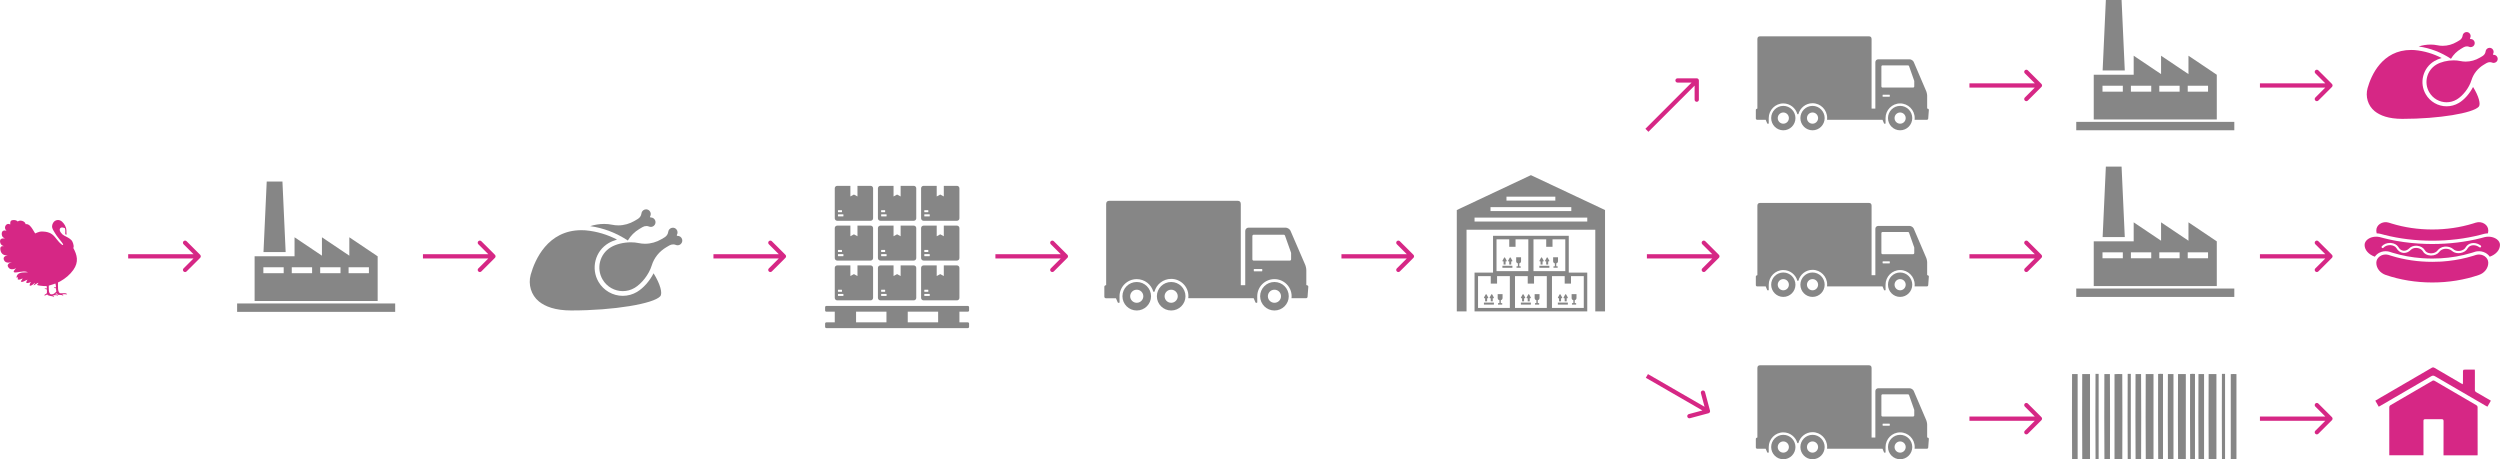 <svg xmlns="http://www.w3.org/2000/svg" xmlns:xlink="http://www.w3.org/1999/xlink" xmlns:xodm="http://www.corel.com/coreldraw/odm/2003" xml:space="preserve" width="309.663mm" height="56.885mm" style="shape-rendering:geometricPrecision; text-rendering:geometricPrecision; image-rendering:optimizeQuality; fill-rule:evenodd; clip-rule:evenodd" viewBox="0 0 8702.4 1598.64"> <defs>  <style type="text/css">       .fil2 {fill:none;fill-rule:nonzero}    .fil3 {fill:#868686}    .fil1 {fill:#868686;fill-rule:nonzero}    .fil0 {fill:#D62785;fill-rule:nonzero}     </style>   <clipPath id="id0" style="clip-rule:nonzero">    <path d="M5071.04 1084.03l516.01 0 0 -474.31 -516.01 0 0 474.31z"></path>   </clipPath>   <clipPath id="id1" style="clip-rule:nonzero">    <path d="M3844.17 1080.81l710.05 0 0 -381.87 -710.05 0 0 381.87z"></path>   </clipPath>   <clipPath id="id2" style="clip-rule:nonzero">    <path d="M6112.01 1033.54l602.28 0 0 -327.16 -602.28 0 0 327.16z"></path>   </clipPath>   <clipPath id="id3" style="clip-rule:nonzero">    <path d="M2872.13 1142.13l501.21 0 0 -495.24 -501.21 0 0 495.24z"></path>   </clipPath>   <clipPath id="id4" style="clip-rule:nonzero">    <path d="M1844.01 1080.72l531.04 0 0 -352.04 -531.04 0 0 352.04z"></path>   </clipPath>   <clipPath id="id5" style="clip-rule:nonzero">    <path d="M825.35 1085.59l550.23 0 0 -453.57 -550.23 0 0 453.57z"></path>   </clipPath>   <clipPath id="id6" style="clip-rule:nonzero">    <path d="M7227.34 1033.54l550.23 0 0 -453.57 -550.23 0 0 453.57z"></path>   </clipPath>   <clipPath id="id7" style="clip-rule:nonzero">    <path d="M6112.01 453.57l602.28 0 0 -327.16 -602.28 0 0 327.16z"></path>   </clipPath>   <clipPath id="id8" style="clip-rule:nonzero">    <path d="M8238.57 413.74l455.88 0 0 -302.21 -455.88 0 0 302.21z"></path>   </clipPath>   <clipPath id="id9" style="clip-rule:nonzero">    <path d="M7227.34 453.57l550.23 0 0 -453.57 -550.23 0 0 453.57z"></path>   </clipPath>   <clipPath id="id10" style="clip-rule:nonzero">    <path d="M6112.01 1598.64l602.28 0 0 -327.16 -602.28 0 0 327.16z"></path>   </clipPath>   <clipPath id="id11" style="clip-rule:nonzero">    <path d="M7212.47 1598.64l572.54 0 0 -297.42 -572.54 0 0 297.42z"></path>   </clipPath> </defs> <g id="Capa_x0020_1">    <path class="fil0" d="M255.24 939.51c19.78,-27.73 13.23,-52.26 -0.36,-76.8 0,0 1.2,-0.75 1.44,-1.88 1.1,-5.18 -2.65,-19.6 -7.52,-24.6 -7.15,-7.35 -17.01,-11.81 -25.79,-16.34 -1.67,-0.86 -5.65,-3.84 -6,-4.23 -3.66,-4.1 -7.65,-8.14 -9.02,-13.73 -1.44,-5.9 2.53,-10.18 7.96,-10.18 0.31,0 2.91,0.3 3.89,0.55 2.14,0.53 4.29,1.35 6.4,2.16 -0.06,0.05 -0.12,0.09 -0.18,0.1 1.07,4.87 1.76,8.06 1.21,13.24 -0.12,1.15 -0.28,2.33 -0.3,3.49 -0.01,1.98 0.18,4.61 2.23,5.46 0.41,0.17 0.76,0.25 1.05,0.25 1.83,0 1.47,-3.01 1.16,-4.47 -0.82,-3.79 0.28,-7.89 -0.28,-10.91 -0.24,-1.31 -0.78,-5.88 -0.89,-6.29 -0.24,-1.12 -0.66,-2.42 -1.15,-3.75 -0.75,-2.26 -1.73,-4.88 -2.72,-6.62 -5.16,-8.98 -13.14,-19.05 -24.2,-19.09 -0.02,0 -0.04,0 -0.06,0 -5.18,0 -10.38,2.05 -14.09,5.78 -5.02,5.04 -8.34,14.6 -6.2,21.55 1.97,6.4 6.19,12.58 9.56,18.29 6.96,11.82 16.43,21.93 24.49,32.98 0.64,0.88 5.64,7.17 3.33,8.11 -2.3,0.95 -3.74,-0.97 -5.69,-2.49 -3.38,-2.65 -7.04,-6.47 -8.02,-7.5 -5.39,-5.72 -9.9,-12.36 -15.07,-18.28 -5.32,-6.08 -11.34,-11.18 -18.88,-14.05 -4.23,-1.61 -8.96,-2.97 -13.45,-3.53 -6.8,-0.85 -13.61,-1.39 -20.36,0.06 -5.36,1.15 -10.34,3.84 -15.44,5.82 0,0 -6.74,-11.28 -8.95,-14.7 -5.02,-7.78 -11.79,-17.74 -21.73,-17.74 -0.84,0 -1.7,0.08 -2.59,0.22 -1.08,-7.46 -9.92,-12.43 -17.94,-12.43 -3.24,0 -6.34,0.81 -8.76,2.59 -0.33,0.25 -0.82,0.74 -0.82,0.74 -1.07,-1.53 -2.39,-2.43 -4.02,-3.27 -1.19,-0.62 -2.47,-1.05 -3.77,-1.35 -2.79,-0.66 -5.78,-0.86 -8.62,-0.54 -2.66,0.29 -5.74,0.93 -7.48,3.23 -2.12,2.78 -2.09,6.53 -2.04,9.88 0,0.06 -0.01,2.19 0.03,2.19 0,0 -3.99,-2.2 -7.96,-1.87 -5.09,0.44 -9.65,5.76 -10.2,11.04 -0.93,8.95 6.1,14.13 6.1,14.13 0,0 -3.02,-2.45 -7.37,-2.45 -1.56,0 -3.29,0.32 -5.11,1.17 -6.44,3.04 -5.95,13.79 -3.44,18.85 2.4,4.83 9.63,8.17 9.63,8.17 -1.67,-0.33 -3.66,-0.57 -5.68,-0.57 -4.59,0 -9.33,1.26 -10.9,5.75 -1.85,5.31 0.42,12.53 4.05,16.52 2.44,2.68 9.22,4.9 9.22,4.9 0,0 -2.6,-0.36 -3.87,-0.36 -3.29,0 -6.28,0.94 -7.88,3.8 -2.84,5.07 -0.15,14.74 2.57,19.26 4.25,7.03 11.44,9.32 18.99,9.32 1.51,0 4.57,-0.25 4.57,-0.25 0,0 -1.67,0.22 -2.49,0.37 -8.87,1.64 -16.81,6.55 -11.62,16.96 3.18,6.38 8.78,8.16 14.93,8.16 4.36,0 13.24,-1.66 13.24,-1.66 0,0 -1.11,0.25 -1.68,0.4 -9.55,2.44 -19.4,8.38 -10.5,19.08 3.21,3.87 7.29,5.2 11.58,5.2 4.87,0 10.03,-1.7 14.56,-3.38 -3.05,2.54 -5.97,5.45 -8,8.95 -2.7,4.65 1.15,5.57 4.93,5.57 1.6,0 3.19,-0.16 4.26,-0.28 8.32,-0.91 16.61,-2.92 24.99,-3.22 0.47,-0.01 5.91,0.18 8.12,0.69 2.14,0.49 7.17,2.5 7.17,2.5 0,0 -5.25,-0.06 -8.13,-0.06 -13.98,0 -30.72,1.33 -32.24,16.86 -0.05,0.53 -0.28,1.61 0.69,1.8 1.9,0.37 3.61,-2.45 4.66,-2.45 0.35,0 -2.37,7.95 -0.42,8.76 1.94,0.8 6.1,0.2 7.16,-0.08 3.43,-0.89 5.79,-2.88 9.18,-3.8 -1.13,4.43 -8.78,10.43 -5.03,11.61 3.75,1.19 5.77,-0.09 7.26,-0.56 5.72,-1.77 9.96,-6.04 14.06,-6.04 0.44,0 0.87,0.05 1.31,0.15 -2.89,0.89 -4.19,4.38 -5.03,10.33 1.35,0.45 2.62,0.64 3.82,0.64 5.19,0 11.8,-3.96 12.52,-3.22 0.3,0.3 -1.76,2.03 -2.83,4.18 -1.5,2.99 -2.12,6.79 -0.94,8.73 8.42,-0.83 11.92,-6.69 17.6,-10.33 2.14,0.53 -5.02,6.54 -4.75,8.75 4.73,-0.68 11.59,-8.75 17.16,-8.75 0.05,0 0.11,0 0.16,0 0.18,0.35 -5.24,6.45 -5.11,6.85 0.86,2.42 18.94,3.81 21.81,4.12 1.76,0.19 3.51,0.28 5.25,0.28 2,0 3.98,-0.12 5.95,-0.33 0.51,2.28 0.96,4.62 1.3,7.06 -0.42,1.35 -1.26,1.76 -2.29,1.76 -1.08,0 -2.39,-0.45 -3.67,-0.73 -0.59,-0.13 -1.99,-0.42 -2.4,-0.19 1.58,2.67 5.12,3.32 8.36,4.29l0 12.02c-1.54,4.42 -7.85,3.96 -9.2,8.58 0.64,0.1 1.21,0.15 1.74,0.15 3.93,0 5.29,-2.64 8.29,-3.58 4.51,6.53 17.17,4.69 24.25,8.58 -0.12,-3.13 -2.07,-4.37 -5.23,-4.37 -0.46,0 -0.95,0.03 -1.46,0.08 2.77,-1.11 6.71,-1.75 10.58,-1.75 3.55,0 7.04,0.53 9.5,1.75 0.4,-3.92 -2.64,-4.31 -6.06,-4.31 -0.86,0 -2.96,0.02 -3.14,0.02 -0.13,-2.42 2.37,-2.15 3.34,-3.43 0.06,0 0.89,0.03 1.21,0.1 3.14,0.63 3.47,4.14 6.31,5.06 1.4,-0.1 2.76,-0.15 4.07,-0.15 5.11,0 9.42,0.82 12.66,2.73 0.35,-2.94 -2.5,-2.58 -3.34,-4.29 1.92,-0.62 4.61,-0.83 7.3,-0.83 4.05,0 8.08,0.49 9.43,0.83 -1.22,-3.58 -4.86,-4.34 -9.39,-4.34 -3.28,0 -7.02,0.4 -10.65,0.4 -1.73,0 -3.43,-0.08 -5.04,-0.35 -8.51,-5.99 -6.26,-23 -6.62,-37.36 2.65,-1.21 5.26,-2.49 7.82,-3.9 0.13,-0.04 0.27,-0.08 0.41,-0.11 -0.03,-0.02 -0.06,-0.04 -0.1,-0.06 17.56,-9.78 33.55,-23.12 45.37,-39.71zm-59.41 76c-4.72,3.79 -8.52,9.17 -15.73,9.17 -1.32,0 -2.76,-0.19 -4.34,-0.59 -6.96,-4.86 -6.04,-17.81 -5.99,-29.85 4.43,-1 19.86,-6.04 23.13,-7.28 1.1,3.95 1.92,8.19 2.09,13.1 -0.36,0.08 -0.76,0.11 -1.19,0.11 -1.23,0 -2.7,-0.24 -3.93,-0.24 -1.12,0 -2.05,0.2 -2.41,0.99 2.28,0.76 3.5,2.64 6.53,2.64 0.31,0 0.65,-0.02 1,-0.07 -0.56,4.89 1.43,7.13 0.85,12.02z"></path>  <g>  </g>  <g style="clip-path:url(#id0)">   <g id="_3000690893952">    <path class="fil1" d="M5167.31 1038.15l2.28 0 0 10.81 6.97 0 0 -10.81 2.28 0c0.61,0 1.15,-0.29 1.49,-0.79 0.34,-0.5 0.41,-1.13 0.19,-1.7l-5.75 -10.42c-0.27,-0.7 -0.94,-1.16 -1.69,-1.16 -0.74,0 -1.42,0.46 -1.7,1.16l-5.77 10.42c-0.22,0.57 -0.15,1.21 0.19,1.7 0.36,0.5 0.9,0.79 1.52,0.79z"></path>    <path class="fil1" d="M5186.93 1038.15l2.29 0 0 10.81 6.96 0 0 -10.81 2.29 0c0.61,0 1.17,-0.29 1.49,-0.79 0.34,-0.5 0.41,-1.13 0.19,-1.7l-5.75 -10.42c-0.27,-0.7 -0.95,-1.16 -1.69,-1.16 -0.74,0 -1.43,0.46 -1.7,1.16l-5.75 10.42c-0.22,0.57 -0.16,1.21 0.19,1.7 0.33,0.5 0.9,0.79 1.49,0.79z"></path>    <polygon class="fil1" points="5200.28,1053.31 5165.5,1053.31 5165.5,1060.27 5200.28,1060.27 "></polygon>    <path class="fil1" d="M5219.41 1044.89l0 10.07 -4.88 0.4 0.04 0 0 4.86 14.59 0 0 -4.86 0.33 0 -5.2 -0.38 0 -10.11c3.64,-0.59 6.08,-3.92 6.08,-7.69l0 -13.39 -17.01 0 0 13.39c-0.04,3.87 2.39,7.26 6.04,7.72z"></path>    <path class="fil1" d="M5295.99 1038.15l2.28 0 0 10.81 6.97 0 0 -10.81 2.28 0c0.61,0 1.16,-0.29 1.5,-0.79 0.33,-0.5 0.4,-1.13 0.18,-1.7l-5.75 -10.42c-0.27,-0.7 -0.94,-1.16 -1.7,-1.16 -0.74,0 -1.42,0.46 -1.69,1.16l-5.74 10.42c-0.23,0.57 -0.16,1.21 0.18,1.7 0.34,0.5 0.91,0.79 1.5,0.79z"></path>    <path class="fil1" d="M5315.62 1038.15l2.28 0 0 10.81 6.97 0 0 -10.81 2.28 0c0.61,0 1.18,-0.29 1.5,-0.79 0.33,-0.5 0.41,-1.13 0.18,-1.7l-5.74 -10.42c-0.28,-0.7 -0.95,-1.16 -1.69,-1.16 -0.75,0 -1.43,0.46 -1.7,1.16l-5.74 10.42c-0.23,0.57 -0.15,1.21 0.18,1.7 0.34,0.5 0.91,0.79 1.5,0.79z"></path>    <polygon class="fil1" points="5328.96,1053.31 5294.18,1053.31 5294.18,1060.27 5328.96,1060.27 "></polygon>    <path class="fil1" d="M5348.1 1044.89l0 10.07 -4.89 0.38 0.04 0 0 4.86 14.58 0 0 -4.84 0.34 0 -5.2 -0.38 0 -10.11c3.64,-0.59 6.08,-3.92 6.08,-7.69l0 -13.39 -17.01 0 0 13.39c-0.02,3.87 2.4,7.26 6.04,7.72z"></path>    <path class="fil1" d="M5424.67 1038.15l2.28 0 0 10.81 6.97 0 0 -10.81 2.28 0c0.61,0 1.15,-0.29 1.5,-0.79 0.33,-0.5 0.41,-1.13 0.18,-1.7l-5.76 -10.42c-0.28,-0.7 -0.95,-1.16 -1.7,-1.16 -0.74,0 -1.42,0.46 -1.69,1.16l-5.74 10.42c-0.23,0.57 -0.15,1.21 0.18,1.7 0.36,0.5 0.93,0.79 1.52,0.79z"></path>    <path class="fil1" d="M5442.81 1037.36c0.34,0.5 0.91,0.79 1.5,0.79l2.28 0 0 10.81 6.97 0 0 -10.81 2.28 0c0.61,0 1.17,-0.29 1.5,-0.79 0.33,-0.5 0.4,-1.13 0.18,-1.7l-5.75 -10.42c-0.27,-0.7 -0.94,-1.16 -1.69,-1.16 -0.74,0 -1.42,0.46 -1.69,1.16l-5.74 10.42c-0.23,0.57 -0.16,1.21 0.18,1.7z"></path>    <polygon class="fil1" points="5457.65,1053.31 5422.86,1053.31 5422.86,1060.27 5457.65,1060.27 "></polygon>    <path class="fil1" d="M5476.77 1044.89l0 10.07 -4.88 0.38 0.04 0 0 4.86 14.59 0 0 -4.84 0.34 0 -5.2 -0.38 0 -10.11c3.64,-0.59 6.08,-3.92 6.08,-7.69l0 -13.39 -17.01 0 0 13.39c-0.02,3.87 2.4,7.26 6.04,7.72z"></path>    <path class="fil1" d="M5231.65 910.02l2.28 0 0 10.81 6.97 0 0 -10.81 2.28 0c0.61,0 1.15,-0.3 1.5,-0.8 0.33,-0.49 0.4,-1.13 0.18,-1.69l-5.75 -10.4c-0.27,-0.71 -0.94,-1.15 -1.69,-1.15 -0.74,0 -1.42,0.45 -1.69,1.15l-5.76 10.4c-0.23,0.56 -0.16,1.21 0.18,1.69 0.36,0.5 0.9,0.8 1.51,0.8z"></path>    <path class="fil1" d="M5251.27 910.02l2.29 0 0 10.81 6.96 0 0 -10.81 2.29 0c0.61,0 1.17,-0.3 1.49,-0.8 0.34,-0.49 0.41,-1.13 0.19,-1.69l-5.75 -10.4c-0.27,-0.71 -0.95,-1.15 -1.69,-1.15 -0.74,0 -1.43,0.45 -1.69,1.15l-5.75 10.4c-0.22,0.56 -0.15,1.21 0.19,1.69 0.33,0.5 0.9,0.8 1.49,0.8z"></path>    <polygon class="fil1" points="5264.62,925.17 5229.84,925.17 5229.84,932.14 5264.62,932.14 "></polygon>    <path class="fil1" d="M5277.69 909.02c0,3.89 2.42,7.29 6.08,7.74l0 10.06 -4.89 0.39 0.04 0 0 4.86 14.59 0 0 -4.86 0.34 0 -5.2 -0.39 0 -10.11c3.64,-0.59 6.08,-3.92 6.08,-7.69l0 -13.39 -17.01 0 0 13.39 -0.04 0z"></path>    <path class="fil1" d="M5332.19 820.84l-6.3 0 -128.69 0 0 128.13 -64.34 0 0 135.03 128.68 0 6.31 0 122.37 0 6.31 0 128.68 0 0 -135.03 -64.34 0 0 -128.13 -128.68 0zm5.84 12.17l44.28 0 0 26.13 21.96 0 0 -26.13 44.47 0 0 110.73 -110.7 0 0 -110.73zm-128.68 0l44.26 0 0 26.13 21.96 0 0 -26.13 44.46 0 0 110.73 -110.68 0 0 -110.73zm46.34 238.84l-110.68 0 0 -110.73 44.28 0 0 26.13 21.96 0 0 -26.13 44.46 0 0 110.73 -0.02 0zm128.7 0l-110.7 0 0 -110.73 44.26 0 0 26.13 21.96 0 0 -26.13 44.46 0 0 110.73 0.02 0zm84.22 -110.71l44.46 0 0 110.73 -110.7 0 0 -110.73 44.28 0 0 26.13 21.96 0 0 -26.13z"></path>    <path class="fil1" d="M5360.33 910.02l2.28 0 0 10.81 6.97 0 0 -10.81 2.28 0c0.61,0 1.15,-0.3 1.5,-0.8 0.33,-0.49 0.4,-1.13 0.18,-1.69l-5.75 -10.4c-0.27,-0.71 -0.94,-1.15 -1.69,-1.15 -0.74,0 -1.42,0.45 -1.7,1.15l-5.74 10.4c-0.23,0.56 -0.16,1.21 0.18,1.69 0.34,0.5 0.91,0.8 1.5,0.8z"></path>    <path class="fil1" d="M5379.96 910.02l2.28 0 0 10.81 6.97 0 0 -10.81 2.28 0c0.61,0 1.17,-0.3 1.5,-0.8 0.34,-0.49 0.41,-1.13 0.18,-1.69l-5.74 -10.4c-0.28,-0.71 -0.95,-1.15 -1.7,-1.15 -0.75,0 -1.43,0.45 -1.69,1.15l-5.75 10.4c-0.22,0.56 -0.16,1.21 0.18,1.69 0.34,0.5 0.91,0.8 1.5,0.8z"></path>    <polygon class="fil1" points="5393.3,925.17 5358.52,925.17 5358.52,932.14 5393.3,932.14 "></polygon>    <path class="fil1" d="M5406.38 909.02c0,3.89 2.42,7.29 6.08,7.74l0 10.06 -4.91 0.39 0.04 0 0 4.86 14.59 0 0 -4.86 0.33 0 -5.2 -0.39 0 -10.11c3.63,-0.59 6.08,-3.92 6.08,-7.69l0 -13.39 -17.01 0 0 13.39 -0.02 0z"></path>    <path class="fil1" d="M5071.04 731.13l0 352.9 33.92 0 0 -284.29 448.17 0 0 284.29 33.92 0 0 -352.9 -258.02 -121.42 -257.99 121.42zm454.18 39.95l-392.37 0 0 -13.57 392.37 0 0 13.57zm-55.57 -36.44l-281.22 0 0 -13.57 281.22 0 0 13.57zm-55.56 -36.44l-170.09 0 0 -13.58 170.09 0 0 13.58z"></path>   </g>  </g>  <polygon class="fil2" points="5071.04,1084.03 5587.05,1084.03 5587.05,609.71 5071.04,609.71 "></polygon>  <g>  </g>  <g style="clip-path:url(#id1)">   <g id="_3000690900864">    <path class="fil1" d="M4436.31 981.61c-27.5,0 -49.8,22.21 -49.8,49.6 0,27.39 22.3,49.6 49.8,49.6 27.5,0 49.8,-22.21 49.8,-49.6 0,-27.39 -22.3,-49.6 -49.8,-49.6zm0 72.39c-12.63,0 -22.88,-10.2 -22.88,-22.78 0,-12.59 10.25,-22.79 22.88,-22.79 12.63,0 22.88,10.2 22.88,22.79 0,12.58 -10.25,22.78 -22.88,22.78z"></path>    <path class="fil1" d="M4076.81 981.61c-27.51,0 -49.81,22.21 -49.81,49.6 0,27.39 22.3,49.6 49.81,49.6 27.5,0 49.8,-22.21 49.8,-49.6 0,-27.39 -22.29,-49.6 -49.8,-49.6zm0 72.39c-12.64,0 -22.88,-10.2 -22.88,-22.78 0,-12.59 10.24,-22.79 22.88,-22.79 12.64,0 22.87,10.2 22.87,22.79 0,12.58 -10.24,22.78 -22.87,22.78z"></path>    <path class="fil1" d="M3956.95 981.61c-27.51,0 -49.81,22.21 -49.81,49.6 0,27.39 22.3,49.6 49.81,49.6 27.5,0 49.8,-22.21 49.8,-49.6 0,-27.39 -22.29,-49.6 -49.8,-49.6zm0 72.39c-12.64,0 -22.88,-10.2 -22.88,-22.78 0,-12.59 10.25,-22.79 22.88,-22.79 12.63,0 22.87,10.2 22.87,22.79 0,12.58 -10.24,22.78 -22.87,22.78z"></path>    <path class="fil1" d="M4548.8 992.69l-1.55 -0.33 0 -51.95c0,-6.36 -2.37,-16.18 -5.27,-21.85l-50.08 -115.87c-2.9,-5.66 -10.49,-10.29 -16.87,-10.29l-128.78 0c-6.38,0 -11.61,5.2 -11.61,11.56l0 188.75 -15.46 0 0 -282.39c0,-7.63 -3.75,-11.37 -11.41,-11.37l-445.85 0c-7.66,0 -11.41,3.74 -11.41,11.37l0 282.15 -0.92 0.24c-2.83,0.69 -5.41,2.43 -5.41,5.39l0 34.67c0,2.97 2.44,5.39 5.41,5.39l35.02 0 6.05 14.19c0.29,0.99 1.38,1.8 2.41,1.8l2.25 0c1.03,0 1.88,-0.84 1.88,-1.87 0,0 -0.07,-8.73 -0.11,-14.12 0,0 0.01,-4.58 0.01,-6.93 0,-32.86 26.84,-59.6 59.84,-59.6 27.52,0 50.75,18.6 57.71,43.83l4.07 0c6.75,-25.66 30.23,-44.65 58.09,-44.65 33.1,0 60.03,26.83 60.03,59.79 0,2.56 -0.16,5.08 -0.48,7.56l227.64 0 6.06 14.19c0.29,0.99 1.37,1.79 2.4,1.79l2.25 0c1.03,0 1.88,-0.84 1.88,-1.87 0,0 -0.08,-8.73 -0.11,-14.11 0,0 -0.01,-4.59 -0.01,-6.94 0,-32.87 26.84,-59.6 59.83,-59.6 33,0 59.84,26.73 59.84,59.6 0,2.34 -0.14,4.65 -0.41,6.94l50.47 0c2.98,0 5.42,-2.43 5.42,-5.4l2.6 -34.66c0.01,-2.97 -2.38,-4.86 -5.41,-5.39zm-154.89 -49.69c0,0.85 -0.69,1.54 -1.55,1.54l-26.43 0c-0.86,0 -1.55,-0.69 -1.55,-1.54l0 -5.14c0,-0.85 0.69,-1.55 1.55,-1.55l26.43 0c0.85,0 1.55,0.69 1.55,1.55l0 5.14zm100.37 -40.42c0,2.56 -2.07,4.63 -4.64,4.63l-125.59 0c-2.57,0 -4.64,-2.07 -4.64,-4.63l0 -80.92c0,-2.55 2.07,-4.62 4.64,-4.62l104.59 0c1.75,0 3.34,0.97 4.13,2.52l21.01 59.13c0.33,0.65 0.51,1.36 0.51,2.1l0 21.79z"></path>   </g>  </g>  <polygon class="fil2" points="3844.17,1080.81 4554.22,1080.81 4554.22,698.94 3844.17,698.94 "></polygon>  <g>  </g>  <g style="clip-path:url(#id2)">   <g id="_3000690903936">    <path class="fil1" d="M6614.27 948.55c-23.33,0 -42.24,19.03 -42.24,42.49 0,23.47 18.92,42.49 42.24,42.49 23.33,0 42.24,-19.03 42.24,-42.49 0,-23.47 -18.91,-42.49 -42.24,-42.49zm0 62.02c-10.72,0 -19.4,-8.75 -19.4,-19.53 0,-10.78 8.68,-19.52 19.4,-19.52 10.72,0 19.4,8.74 19.4,19.52 0,10.78 -8.68,19.53 -19.4,19.53z"></path>    <path class="fil1" d="M6309.34 948.55c-23.33,0 -42.25,19.03 -42.25,42.49 0,23.47 18.92,42.49 42.25,42.49 23.33,0 42.24,-19.03 42.24,-42.49 0,-23.47 -18.91,-42.49 -42.24,-42.49zm0 62.02c-10.72,0 -19.41,-8.75 -19.41,-19.53 0,-10.78 8.69,-19.52 19.41,-19.52 10.71,0 19.4,8.74 19.4,19.52 0,10.78 -8.69,19.53 -19.4,19.53z"></path>    <path class="fil1" d="M6207.67 948.55c-23.33,0 -42.25,19.03 -42.25,42.49 0,23.47 18.92,42.49 42.25,42.49 23.33,0 42.24,-19.03 42.24,-42.49 0,-23.47 -18.91,-42.49 -42.24,-42.49zm0 62.02c-10.72,0 -19.41,-8.75 -19.41,-19.53 0,-10.78 8.69,-19.52 19.41,-19.52 10.72,0 19.41,8.74 19.41,19.52 0,10.78 -8.69,19.53 -19.41,19.53z"></path>    <path class="fil1" d="M6709.69 958.04l-1.31 -0.28 0 -44.51c0,-5.45 -2.01,-13.87 -4.48,-18.71l-42.48 -99.28c-2.46,-4.85 -8.91,-8.82 -14.32,-8.82l-109.23 0c-5.41,0 -9.84,4.45 -9.84,9.9l0 161.7 -13.12 0 0 -241.93c0,-6.53 -3.18,-9.74 -9.68,-9.74l-378.18 0c-6.5,0 -9.68,3.21 -9.68,9.74l0 241.73 -0.77 0.2c-2.4,0.59 -4.6,2.08 -4.6,4.62l0 29.7c0,2.54 2.07,4.62 4.6,4.62l29.7 0 5.13 12.17c0.25,0.85 1.17,1.54 2.05,1.54l1.91 0c0.88,0 1.6,-0.72 1.6,-1.6 0,0 -0.07,-7.48 -0.1,-12.1 0,0 0.01,-3.93 0.01,-5.94 0,-28.15 22.77,-51.06 50.75,-51.06 23.34,0 43.05,15.93 48.96,37.56l3.45 0c5.72,-21.99 25.64,-38.26 49.26,-38.26 28.08,0 50.93,22.99 50.93,51.22 0,2.19 -0.14,4.35 -0.41,6.48l193.09 0 5.13 12.16c0.25,0.85 1.17,1.54 2.05,1.54l1.91 0c0.88,0 1.59,-0.72 1.59,-1.61 0,0 -0.06,-7.47 -0.09,-12.09 0,0 -0.01,-3.93 -0.01,-5.94 0,-28.16 22.77,-51.06 50.76,-51.06 27.99,0 50.75,22.9 50.75,51.06 0,2.01 -0.12,3.98 -0.35,5.94l42.81 0c2.53,0 4.59,-2.08 4.59,-4.63l2.2 -29.7c0.01,-2.53 -2.01,-4.16 -4.59,-4.62zm-131.38 -42.58c0,0.73 -0.59,1.32 -1.32,1.32l-22.42 0c-0.72,0 -1.31,-0.59 -1.31,-1.32l0 -4.4c0,-0.73 0.59,-1.32 1.31,-1.32l22.42 0c0.73,0 1.32,0.59 1.32,1.32l0 4.4zm85.13 -34.63c0,2.19 -1.76,3.96 -3.93,3.96l-106.53 0c-2.17,0 -3.93,-1.77 -3.93,-3.96l0 -69.32c0,-2.19 1.76,-3.96 3.93,-3.96l88.71 0c1.49,0 2.83,0.83 3.51,2.16l17.81 50.65c0.28,0.56 0.43,1.17 0.43,1.8l0 18.67z"></path>   </g>  </g>  <polygon class="fil2" points="6112.01,1033.54 6714.29,1033.54 6714.29,706.38 6112.01,706.38 "></polygon>  <g>  </g>  <g style="clip-path:url(#id3)">   <g id="_3000690906672">    <path class="fil1" d="M3368.94 1085c2.43,0 4.41,-1.97 4.41,-4.4l0 -11.24c0,-2.43 -1.98,-4.4 -4.41,-4.4l-492.39 0c-2.44,0 -4.41,1.97 -4.41,4.4l0 11.24c0,2.43 1.97,4.4 4.41,4.4l29.24 0 0 37.1 -29.24 0c-2.44,0 -4.41,1.96 -4.41,4.4l0 11.24c0,2.43 1.97,4.39 4.41,4.39l492.39 0c2.43,0 4.41,-1.96 4.41,-4.39l0 -11.24c0,-2.43 -1.98,-4.4 -4.41,-4.4l-29.24 0 0 -37.1 29.24 0zm-283.25 37.09l-105.78 0 0 -37.1 105.78 0 0 37.1zm179.89 0l-105.78 0 0 -37.1 105.78 0 0 37.1z"></path>    <path class="fil1" d="M3030.56 923.87l-45.74 0 0 36.97 -12.33 -6.69 -12.33 6.69 0 -36.97 -45.75 0c-4.76,0 -8.62,3.85 -8.62,8.59l0 104.5c0,4.74 3.87,8.59 8.62,8.59l116.15 0c4.77,0 8.62,-3.85 8.62,-8.59l0 -104.5c0,-4.74 -3.86,-8.59 -8.62,-8.59zm-99.66 91.11c0,0.43 -0.35,0.78 -0.77,0.78l-12.43 0c-0.42,0 -0.77,-0.35 -0.77,-0.78l0 -5.61c0,-0.43 0.35,-0.78 0.77,-0.78l12.43 0c0.42,0 0.77,0.35 0.77,0.78l0 5.61zm5 14.49c0,0.42 -0.35,0.77 -0.78,0.77l-17.42 0c-0.42,0 -0.77,-0.35 -0.77,-0.77l0 -5.62c0,-0.42 0.35,-0.77 0.77,-0.77l17.42 0c0.43,0 0.78,0.35 0.78,0.77l0 5.62z"></path>    <path class="fil1" d="M3331.07 923.87l-45.74 0 0 36.97 -12.33 -6.69 -12.33 6.69 0 -36.97 -45.74 0c-4.77,0 -8.63,3.85 -8.63,8.59l0 104.5c0,4.74 3.86,8.59 8.63,8.59l116.15 0c4.76,0 8.62,-3.85 8.62,-8.59l0 -104.5c0,-4.74 -3.86,-8.59 -8.62,-8.59zm-99.66 91.11c0,0.43 -0.35,0.78 -0.77,0.78l-12.42 0c-0.42,0 -0.77,-0.35 -0.77,-0.78l0 -5.61c0,-0.43 0.35,-0.78 0.77,-0.78l12.42 0c0.42,0 0.77,0.35 0.77,0.78l0 5.61zm5.01 14.49c0,0.42 -0.35,0.77 -0.78,0.77l-17.42 0c-0.42,0 -0.77,-0.35 -0.77,-0.77l0 -5.62c0,-0.42 0.35,-0.77 0.77,-0.77l17.42 0c0.43,0 0.78,0.35 0.78,0.77l0 5.62z"></path>    <path class="fil1" d="M3180.82 923.87l-45.75 0 0 36.97 -12.33 -6.69 -12.33 6.69 0 -36.97 -45.74 0c-4.77,0 -8.62,3.85 -8.62,8.59l0 104.5c0,4.74 3.86,8.59 8.62,8.59l116.15 0c4.76,0 8.62,-3.85 8.62,-8.59l0 -104.5c0,-4.74 -3.86,-8.59 -8.62,-8.59zm-99.66 91.11c0,0.43 -0.35,0.78 -0.78,0.78l-12.42 0c-0.43,0 -0.78,-0.35 -0.78,-0.78l0 -5.61c0,-0.43 0.35,-0.78 0.78,-0.78l12.42 0c0.43,0 0.78,0.35 0.78,0.78l0 5.61zm5 14.49c0,0.42 -0.35,0.77 -0.78,0.77l-17.42 0c-0.43,0 -0.78,-0.35 -0.78,-0.77l0 -5.62c0,-0.42 0.35,-0.77 0.78,-0.77l17.42 0c0.43,0 0.78,0.35 0.78,0.77l0 5.62z"></path>    <path class="fil1" d="M3030.56 785.38l-45.74 0 0 36.97 -12.33 -6.69 -12.33 6.69 0 -36.97 -45.75 0c-4.76,0 -8.62,3.84 -8.62,8.59l0 104.49c0,4.75 3.87,8.6 8.62,8.6l116.15 0c4.77,0 8.62,-3.84 8.62,-8.6l0 -104.49c0,-4.75 -3.86,-8.59 -8.62,-8.59zm-99.66 91.11c0,0.42 -0.35,0.77 -0.77,0.77l-12.43 0c-0.42,0 -0.77,-0.35 -0.77,-0.77l0 -5.62c0,-0.42 0.35,-0.78 0.77,-0.78l12.43 0c0.42,0 0.77,0.35 0.77,0.78l0 5.62zm5 14.48c0,0.43 -0.35,0.77 -0.78,0.77l-17.42 0c-0.42,0 -0.77,-0.34 -0.77,-0.77l0 -5.61c0,-0.43 0.35,-0.78 0.77,-0.78l17.42 0c0.43,0 0.78,0.35 0.78,0.78l0 5.61z"></path>    <path class="fil1" d="M3331.07 785.38l-45.74 0 0 36.97 -12.33 -6.69 -12.33 6.69 0 -36.97 -45.74 0c-4.77,0 -8.63,3.84 -8.63,8.59l0 104.49c0,4.75 3.86,8.6 8.63,8.6l116.15 0c4.76,0 8.62,-3.84 8.62,-8.6l0 -104.49c0,-4.75 -3.86,-8.59 -8.62,-8.59zm-99.66 91.11c0,0.42 -0.35,0.77 -0.77,0.77l-12.42 0c-0.42,0 -0.77,-0.35 -0.77,-0.77l0 -5.62c0,-0.42 0.35,-0.78 0.77,-0.78l12.42 0c0.42,0 0.77,0.35 0.77,0.78l0 5.62zm5.01 14.48c0,0.43 -0.35,0.77 -0.78,0.77l-17.42 0c-0.42,0 -0.77,-0.34 -0.77,-0.77l0 -5.61c0,-0.43 0.35,-0.78 0.77,-0.78l17.42 0c0.43,0 0.78,0.35 0.78,0.78l0 5.61z"></path>    <path class="fil1" d="M3180.82 785.38l-45.75 0 0 36.97 -12.33 -6.69 -12.33 6.69 0 -36.97 -45.74 0c-4.77,0 -8.62,3.84 -8.62,8.59l0 104.49c0,4.75 3.86,8.6 8.62,8.6l116.15 0c4.76,0 8.62,-3.84 8.62,-8.6l0 -104.49c0,-4.75 -3.86,-8.59 -8.62,-8.59zm-99.66 91.11c0,0.42 -0.35,0.77 -0.78,0.77l-12.42 0c-0.43,0 -0.78,-0.35 -0.78,-0.77l0 -5.62c0,-0.42 0.35,-0.78 0.78,-0.78l12.42 0c0.43,0 0.78,0.35 0.78,0.78l0 5.62zm5 14.48c0,0.43 -0.35,0.77 -0.78,0.77l-17.42 0c-0.43,0 -0.78,-0.34 -0.78,-0.77l0 -5.61c0,-0.43 0.35,-0.78 0.78,-0.78l17.42 0c0.43,0 0.78,0.35 0.78,0.78l0 5.61z"></path>    <path class="fil1" d="M3030.57 646.89l-45.75 0 0 36.97 -12.33 -6.69 -12.33 6.69 0 -36.97 -45.75 0c-4.76,0 -8.62,3.85 -8.62,8.59l0 104.5c0,4.74 3.86,8.59 8.62,8.59l116.16 0c4.76,0 8.62,-3.85 8.62,-8.59l0 -104.5c0,-4.74 -3.86,-8.59 -8.62,-8.59zm-99.67 91.11c0,0.43 -0.34,0.78 -0.77,0.78l-12.42 0c-0.43,0 -0.78,-0.35 -0.78,-0.78l0 -5.61c0,-0.43 0.35,-0.78 0.78,-0.78l12.42 0c0.43,0 0.77,0.35 0.77,0.78l0 5.61zm5 14.48c0,0.43 -0.35,0.78 -0.78,0.78l-17.42 0c-0.43,0 -0.78,-0.35 -0.78,-0.78l0 -5.61c0,-0.43 0.35,-0.77 0.78,-0.77l17.42 0c0.43,0 0.78,0.34 0.78,0.77l0 5.61z"></path>    <path class="fil1" d="M3331.07 646.89l-45.74 0 0 36.97 -12.33 -6.69 -12.33 6.69 0 -36.97 -45.74 0c-4.77,0 -8.63,3.85 -8.63,8.59l0 104.5c0,4.74 3.86,8.59 8.63,8.59l116.15 0c4.76,0 8.62,-3.85 8.62,-8.59l0 -104.5c0,-4.74 -3.86,-8.59 -8.62,-8.59zm-99.66 91.11c0,0.43 -0.35,0.78 -0.77,0.78l-12.42 0c-0.42,0 -0.77,-0.35 -0.77,-0.78l0 -5.61c0,-0.43 0.35,-0.78 0.77,-0.78l12.42 0c0.42,0 0.77,0.35 0.77,0.78l0 5.61zm5.01 14.48c0,0.43 -0.35,0.78 -0.78,0.78l-17.42 0c-0.42,0 -0.77,-0.35 -0.77,-0.78l0 -5.61c0,-0.43 0.35,-0.77 0.77,-0.77l17.42 0c0.43,0 0.78,0.34 0.78,0.77l0 5.61z"></path>    <path class="fil1" d="M3180.82 646.89l-45.75 0 0 36.97 -12.33 -6.69 -12.33 6.69 0 -36.97 -45.74 0c-4.77,0 -8.62,3.85 -8.62,8.59l0 104.5c0,4.74 3.86,8.59 8.62,8.59l116.15 0c4.76,0 8.62,-3.85 8.62,-8.59l0 -104.5c0,-4.74 -3.86,-8.59 -8.62,-8.59zm-99.66 91.11c0,0.43 -0.35,0.78 -0.78,0.78l-12.42 0c-0.43,0 -0.78,-0.35 -0.78,-0.78l0 -5.61c0,-0.43 0.35,-0.78 0.78,-0.78l12.42 0c0.43,0 0.78,0.35 0.78,0.78l0 5.61zm5 14.48c0,0.43 -0.35,0.78 -0.78,0.78l-17.42 0c-0.43,0 -0.78,-0.35 -0.78,-0.78l0 -5.61c0,-0.43 0.35,-0.77 0.78,-0.77l17.42 0c0.43,0 0.78,0.34 0.78,0.77l0 5.61z"></path>   </g>  </g>  <polygon class="fil2" points="2872.13,1142.13 3373.34,1142.13 3373.34,646.89 2872.13,646.89 "></polygon>  <g>  </g>  <g style="clip-path:url(#id4)">   <g id="_3000690908208">    <path class="fil1" d="M2225.86 796.89l10.64 -6.3c4.18,-2.46 8.9,-3.79 13.63,-3.79 3.12,0 6.24,0.57 9.21,1.81 1.98,0.82 4.07,1.23 6.22,1.23 3.81,0 7.66,-1.33 10.9,-4.2 4.85,-4.31 6.69,-11.37 4.52,-17.52 -2.48,-7.08 -8.86,-11.1 -15.45,-11.1 -0.19,0 -0.36,0 -0.55,0 -0.02,0 -0.06,0 -0.08,0 -1.71,0 -2.81,-1.93 -1.92,-3.43 3.51,-5.85 3.24,-13.68 -1.83,-19.47 -3.1,-3.51 -7.6,-5.44 -12.15,-5.44 -1.77,0 -3.56,0.29 -5.27,0.9 -6.34,2.26 -10.21,7.69 -10.91,13.61 -0.95,8.01 -5.92,15.01 -12.83,19.12l-10.64 6.3c-17.46,10.32 -37.26,15.94 -57.24,15.94 -7.33,0 -14.71,-0.77 -21.99,-2.32 -8.57,-1.84 -17.75,-2.71 -27.03,-2.71 -16.65,0 -33.68,2.79 -48.54,7.69 46.34,6.48 90.78,23.49 130.94,50.01 9.68,-16.58 23.68,-30.46 40.37,-40.33z"></path>    <path class="fil1" d="M2217.32 1016.24c-15.02,8.88 -32.14,13.58 -49.48,13.58 -34.56,0 -66.92,-18.63 -84.4,-48.6 -13.24,-22.67 -16.92,-49.19 -10.35,-74.65 6.56,-25.45 22.59,-46.81 45.11,-60.15 8.58,-5.06 18.67,-9.27 29.59,-12.45 -32.19,-16.7 -69.12,-28.66 -110.45,-32.27 -4.59,-0.29 -9.06,-0.43 -13.45,-0.43 -117.53,0 -162.16,103.55 -176.46,154.67 -9.56,34.22 1.24,71.33 28.77,93.61 21.4,17.31 56.08,31.16 112.24,31.16 149.77,0 286.3,-23.59 309.73,-49.24 8.82,-9.66 0.59,-42.3 -23.1,-80.13 -13.45,26.65 -35.16,51.53 -57.75,64.88z"></path>    <path class="fil1" d="M2374.17 832.11c-2.49,-7.07 -8.86,-11.09 -15.45,-11.09 -0.18,0 -0.37,0 -0.55,0 -0.01,0 -0.04,0 -0.08,0 -1.71,0 -2.81,-1.93 -1.91,-3.43 3.5,-5.85 3.22,-13.68 -1.84,-19.47 -3.08,-3.51 -7.58,-5.46 -12.12,-5.46 -1.78,0 -3.57,0.29 -5.28,0.9 -6.34,2.26 -10.21,7.7 -10.9,13.61 -0.96,8.01 -5.94,15.01 -12.84,19.12l-10.63 6.3c-17.47,10.32 -37.28,15.94 -57.24,15.94 -7.34,0 -14.71,-0.76 -21.99,-2.32 -8.58,-1.84 -17.75,-2.71 -27.04,-2.71 -25.43,0 -51.84,6.47 -69.81,17.11 -38.82,22.95 -51.78,73.26 -28.98,112.31 15.18,26.01 42.4,40.49 70.34,40.49 14.04,0 28.25,-3.65 41.22,-11.32 24.55,-14.52 50,-46.65 59.63,-78.18 8.13,-26.65 26.48,-48.92 50.37,-63.05l10.64 -6.3c4.18,-2.46 8.9,-3.79 13.63,-3.79 3.12,0 6.24,0.57 9.21,1.81 1.98,0.82 4.07,1.23 6.22,1.23 3.81,0 7.66,-1.33 10.9,-4.2 4.85,-4.31 6.66,-11.37 4.5,-17.51z"></path>   </g>  </g>  <polygon class="fil2" points="1844.01,1080.72 2375.06,1080.72 2375.06,728.68 1844.01,728.68 "></polygon>  <g>  </g>  <g style="clip-path:url(#id5)">   <g id="_3000690908640">    <path class="fil3" d="M886.26 892.17l139.04 0 0 -66.21 95.34 64.05 0 -64.05 95.34 64.05 0 -64.05 98.62 66.27 0 155.64 -428.35 0 0 -155.69zm30.93 -14.82l77.12 0 -11.18 -245.33 -54.71 0 -11.24 245.33zm-0.47 53.07l0 20.69 70.76 0 0 -20.69 -70.76 0zm98.89 0l0 20.69 70.77 0 0 -20.69 -70.77 0zm98.89 0l0 20.69 70.76 0 0 -20.69 -70.76 0zm98.89 0l0 20.69 70.76 0 0 -20.69 -70.76 0zm-388.05 125.94l550.23 0 0 29.23 -550.23 0 0 -29.23z"></path>   </g>  </g>  <polygon class="fil2" points="825.35,1085.59 1375.58,1085.59 1375.58,632.02 825.35,632.02 "></polygon>  <g>  </g>  <g style="clip-path:url(#id6)">   <g id="_3000690907776">    <path class="fil3" d="M7288.25 840.12l139.03 0 0 -66.21 95.32 64.05 0 -64.05 95.4 64.05 0 -64.05 98.59 66.27 0 155.64 -428.35 0 0 -155.7zm30.93 -14.82l77.12 0 -11.17 -245.33 -54.71 0 -11.24 245.33zm-0.48 53.07l0 20.68 70.77 0 0 -20.68 -70.77 0zm98.89 0l0 20.68 70.8 0 0 -20.68 -70.8 0zm98.91 0l0 20.68 70.71 0 0 -20.68 -70.71 0zm98.89 0l0 20.68 70.71 0 0 -20.68 -70.71 0zm-388.06 125.93l550.23 0 0 29.23 -550.23 0 0 -29.23z"></path>   </g>  </g>  <polygon class="fil2" points="7227.34,1033.54 7777.57,1033.54 7777.57,579.97 7227.34,579.97 "></polygon>  <path class="fil0" d="M8271.88 801.65c0.08,-8.52 4.39,-16.49 11.9,-21.87 9.15,-6.53 21.12,-8.25 32.12,-4.62 3.13,1.02 6.25,2.02 9.37,2.98 44.69,13.72 92.28,20.67 141.5,20.67 49.15,0 96.81,-6.95 141.5,-20.67 3.12,-0.96 6.24,-1.96 9.37,-2.98 10.93,-3.63 22.98,-1.91 32.12,4.62 7.44,5.37 11.82,13.35 11.82,21.87l0.08 0.45 0 0.37c-0.08,3.34 -0.52,6.66 -1.34,9.92 -1.34,0.04 -2.6,0.11 -3.94,0.22 -0.07,0.01 -0.15,0.01 -0.22,0.02 -0.52,0.04 -1.04,0.1 -1.56,0.16 -0.15,0.01 -0.37,0.04 -0.52,0.06 -0.45,0.05 -0.89,0.11 -1.26,0.17 -0.3,0.04 -0.52,0.07 -0.74,0.1 -0.37,0.06 -0.74,0.13 -1.12,0.19 -0.3,0.04 -0.52,0.09 -0.82,0.13 -0.37,0.07 -0.74,0.14 -1.12,0.22 -0.22,0.05 -0.52,0.1 -0.74,0.15 -0.45,0.09 -0.82,0.18 -1.19,0.28 -0.22,0.05 -0.45,0.1 -0.67,0.15 -0.67,0.16 -1.26,0.31 -1.86,0.48 -3.64,1 -7.29,1.97 -11.01,2.91 -52.64,13.43 -108.78,20.24 -166.78,20.24 -58,0 -114.13,-6.8 -166.78,-20.23 -3.72,-0.94 -7.36,-1.92 -11,-2.91 -0.08,-0.02 -0.08,-0.03 -0.15,-0.04 -0.6,-0.15 -1.12,-0.3 -1.71,-0.44 -0.22,-0.05 -0.45,-0.1 -0.67,-0.17 -0.45,-0.09 -0.82,-0.18 -1.19,-0.26 -0.3,-0.06 -0.52,-0.11 -0.82,-0.16 -0.37,-0.08 -0.74,-0.15 -1.04,-0.22 -0.3,-0.04 -0.6,-0.09 -0.82,-0.13 -0.37,-0.07 -0.74,-0.13 -1.12,-0.19 -0.3,-0.04 -0.52,-0.06 -0.74,-0.1 -0.45,-0.07 -0.82,-0.12 -1.26,-0.17 -0.22,-0.03 -0.37,-0.04 -0.52,-0.07 -0.52,-0.06 -1.04,-0.11 -1.56,-0.16 -0.15,-0.01 -0.22,-0.01 -0.3,-0.02 -1.26,-0.11 -2.6,-0.19 -3.87,-0.22 -0.89,-3.26 -1.26,-6.58 -1.34,-9.93l0 -0.36 0 -0.45z"></path>  <path class="fil0" d="M8661.58 915.16c-0.07,18.43 -13.16,35.28 -32.57,41.92 -50.93,17.41 -105.51,26.23 -162.24,26.23 -56.73,0 -111.38,-8.82 -162.24,-26.23 -19.4,-6.64 -32.57,-23.49 -32.64,-41.93l0 -0.36 0 -0.46c0.08,-8.52 4.39,-16.49 11.9,-21.86 1.86,-1.32 3.79,-2.45 5.88,-3.38 0.07,-0.02 0.15,-0.05 0.15,-0.08 0.3,-0.12 0.59,-0.24 0.89,-0.37 0.3,-0.13 0.67,-0.26 0.97,-0.38 0.07,-0.02 0.07,-0.04 0.15,-0.06 6.47,-2.37 13.83,-2.91 20.97,-1.25 0,0.01 0.08,0.02 0.08,0.03 0.44,0.1 0.89,0.22 1.34,0.33 0.07,0.02 0.15,0.04 0.22,0.07 0.52,0.14 1.04,0.3 1.49,0.46 3.05,1.01 6.25,2.01 9.37,2.97 44.69,13.72 92.28,20.67 141.5,20.67 9.22,0 18.37,-0.24 27.51,-0.73 2.9,-0.17 5.87,-0.34 8.77,-0.55 6.47,-0.46 12.94,-1.05 19.33,-1.76 29.52,-3.27 58.22,-9.16 85.88,-17.64 3.12,-0.95 6.24,-1.95 9.37,-2.97 0.45,-0.15 0.89,-0.3 1.34,-0.43 0.07,-0.02 0.22,-0.04 0.3,-0.08 8.03,-2.24 16.43,-1.6 23.57,1.32 0.15,0.06 0.3,0.13 0.44,0.19 0.08,0.04 0.15,0.07 0.22,0.1 2.16,0.95 4.24,2.12 6.24,3.52 7.44,5.38 11.82,13.35 11.82,21.87l0.08 0.45 -0.08 0.37z"></path>  <path class="fil0" d="M8702.4 852.24c-0.08,-7.15 -3.94,-13.99 -10.86,-19.23 -10.56,-7.92 -26.1,-10.92 -40.45,-7.99 -0.37,0.08 -0.74,0.14 -1.04,0.22 -0.22,0.05 -0.45,0.1 -0.67,0.15 -0.6,0.14 -1.19,0.28 -1.78,0.45 -3.72,1.01 -7.44,2.01 -11.15,2.97 -53.61,13.67 -110.71,20.59 -169.68,20.59 -7.36,0 -14.72,-0.11 -22.01,-0.33 -34.72,-1.03 -68.71,-4.48 -101.65,-10.34 -3.49,-0.62 -6.91,-1.26 -10.34,-1.93 -12.04,-2.34 -23.94,-5.01 -35.69,-8 -3.72,-0.95 -7.51,-1.96 -11.15,-2.97 0,0 -0.08,-0.01 -0.08,-0.01 -0.52,-0.15 -1.12,-0.3 -1.71,-0.44 -0.22,-0.06 -0.45,-0.1 -0.67,-0.16 -0.37,-0.08 -0.67,-0.14 -1.04,-0.21 -14.43,-2.95 -29.97,0.05 -40.45,7.99 -6.92,5.24 -10.78,12.07 -10.86,19.22l0 0.45 0 0.36c0.07,17.23 14.28,33.14 35.69,40.56 0.07,-0.11 0.15,-0.22 0.22,-0.33 0.08,-0.18 0.22,-0.37 0.37,-0.54 0.15,-0.2 0.3,-0.4 0.44,-0.6 0.15,-0.24 0.3,-0.47 0.52,-0.71 0.22,-0.29 0.44,-0.58 0.67,-0.87 0.15,-0.13 0.22,-0.25 0.37,-0.38 0.15,-0.22 0.37,-0.45 0.52,-0.68 0.08,-0.08 0.15,-0.16 0.22,-0.24 0.74,-0.79 1.49,-1.55 2.23,-2.28 0.08,-0.04 0.08,-0.08 0.15,-0.11 1.12,-1.07 2.3,-2.08 3.57,-3.03 0,0 0,0 0,-0.01 1.04,-0.8 2.16,-1.55 3.27,-2.25 0,0 0,-0.01 0,-0.01 0.22,-0.14 0.45,-0.28 0.67,-0.4 0.22,-0.16 0.52,-0.31 0.74,-0.46 0.15,-0.08 0.3,-0.14 0.37,-0.22 0.45,-0.23 0.82,-0.45 1.26,-0.67 0,-0.01 0,-0.01 0,-0.02 9,-4.68 19.33,-6.33 29.52,-4.73 0,0.02 0.08,0.02 0.15,0.04 1.19,0.19 2.38,0.43 3.57,0.72 0.15,0.03 0.3,0.06 0.37,0.09 0.45,0.11 0.89,0.24 1.34,0.37 0.15,0.04 0.37,0.08 0.52,0.13 0.52,0.16 1.12,0.33 1.64,0.52 0.74,0.24 1.49,0.49 2.23,0.74 2.3,0.74 4.61,1.46 6.84,2.16 32.71,10.04 67.07,16.36 102.46,18.9 11.75,0.84 23.65,1.26 35.69,1.26 37.55,0 74.13,-4.14 109.08,-12.33 9.81,-2.3 19.48,-4.91 29.07,-7.84 1.49,-0.46 3.05,-0.94 4.54,-1.43 1.49,-0.48 3.05,-0.98 4.54,-1.46 0.37,-0.13 0.82,-0.26 1.19,-0.39 0.15,-0.04 0.3,-0.07 0.37,-0.11 0.3,-0.08 0.59,-0.16 0.89,-0.24 0.15,-0.04 0.3,-0.07 0.37,-0.11 0.45,-0.1 0.82,-0.19 1.19,-0.28 0.15,-0.04 0.3,-0.08 0.44,-0.11 0.22,-0.05 0.52,-0.1 0.74,-0.15 0.22,-0.04 0.45,-0.09 0.6,-0.13 0.22,-0.03 0.37,-0.07 0.52,-0.1 0.89,-0.17 1.78,-0.31 2.68,-0.42 0.08,0 0.15,-0.01 0.15,-0.01 9.67,-1.22 19.41,0.5 27.96,4.95 0,0.01 0,0.01 0,0.01 0.37,0.22 0.82,0.46 1.26,0.69 0.08,0.06 0.22,0.13 0.3,0.19 0.3,0.16 0.6,0.32 0.82,0.48 0.22,0.13 0.45,0.25 0.67,0.38 0,0.02 0.08,0.04 0.08,0.07 1.12,0.68 2.16,1.42 3.2,2.19 0,0.01 0,0.02 0,0.03 1.26,0.94 2.45,1.95 3.57,3.01 0.07,0.04 0.07,0.08 0.15,0.13 0.74,0.73 1.49,1.49 2.23,2.27 0.08,0.08 0.15,0.16 0.22,0.24 0.15,0.22 0.37,0.46 0.52,0.68 0.15,0.13 0.22,0.26 0.37,0.39 0.15,0.23 0.37,0.47 0.52,0.71 0.22,0.29 0.45,0.57 0.67,0.86 0.15,0.19 0.3,0.39 0.45,0.59 0.15,0.19 0.22,0.37 0.37,0.55 0.08,0.11 0.15,0.22 0.22,0.33 21.41,-7.41 35.61,-23.33 35.69,-40.55l0 -0.36 0 -0.45zm-66.4 7.76c-0.74,0.97 -1.86,1.53 -3.05,1.53 -0.82,0 -1.64,-0.27 -2.3,-0.77 -6.17,-4.62 -13.39,-7.15 -20.37,-7.15 -1.78,0 -3.57,0.17 -5.28,0.5 -4.61,0.89 -10.85,3.37 -15.09,10.16l0 0.06 -0.07 0.06c-4.24,8.3 -13.53,14.4 -24.69,16.32 -2.38,0.41 -4.83,0.62 -7.21,0.62 -9.22,0 -17.55,-3.04 -23.42,-8.57l-0.08 -0.05 -0.07 -0.04c-5.28,-4.29 -12.64,-6.75 -20.08,-6.75 -1.49,0 -2.9,0.09 -4.31,0.27 -7.96,1 -14.72,4.78 -19.04,10.65 -5.8,7.9 -16.36,12.6 -28.25,12.6 -0.97,0 -1.93,-0.03 -2.82,-0.09 -11.45,-0.71 -20.89,-5.86 -25.28,-13.78 -3.72,-6.72 -11.38,-11.35 -20.45,-12.39 -1.26,-0.16 -2.6,-0.23 -3.87,-0.23 -7.66,0 -14.43,2.61 -18.59,7.15 -0.07,0.04 -0.07,0.08 -0.15,0.12 -6.47,6.6 -14.72,10.22 -23.13,10.22 -1.26,0 -2.6,-0.09 -3.87,-0.27 -9.37,-1.29 -17.55,-7.27 -22.9,-16.85l-0.07 -0.06 0 -0.07c-3.72,-5.46 -11.01,-9.12 -19.56,-9.79 -0.89,-0.08 -1.86,-0.1 -2.75,-0.1 -8.92,0 -17.33,3.36 -22.45,9 -0.74,0.8 -1.78,1.25 -2.83,1.25 -0.97,0 -1.93,-0.35 -2.6,-1 -0.74,-0.69 -1.19,-1.64 -1.26,-2.65 -0.07,-1.03 0.3,-2.01 0.97,-2.77 6.69,-7.32 16.95,-11.52 28.11,-11.52 1.11,0 2.3,0.04 3.42,0.13 11.15,0.88 20.45,5.76 25.5,13.41 0.07,0.08 0.07,0.16 0.15,0.24 4.24,7.64 10.26,12.19 17.33,13.17 0.97,0.13 1.86,0.19 2.82,0.19 6.32,0 12.56,-2.8 17.62,-7.87l0.07 -0.06c5.5,-5.99 14.57,-9.55 24.31,-9.55 1.49,0 3.05,0.09 4.61,0.26 11.67,1.35 21.27,7.29 26.32,16.29 3.12,5.61 10.18,9.3 18.96,9.85 0.82,0.04 1.56,0.07 2.3,0.07 9.37,0 17.85,-3.63 22.08,-9.47 5.65,-7.58 14.28,-12.46 24.31,-13.73 1.71,-0.22 3.42,-0.32 5.2,-0.32 9.29,0 18.51,3.14 25.21,8.62 0.08,0.06 0.15,0.13 0.22,0.19 4.46,4.26 10.93,6.61 18.22,6.61 2.01,0 4.02,-0.17 5.95,-0.51 8.77,-1.51 16.21,-6.27 19.26,-12.42 0.08,-0.09 0.15,-0.17 0.15,-0.25 4.39,-7.29 11.6,-12.23 20.3,-13.91 2.23,-0.42 4.46,-0.64 6.77,-0.64 8.7,0 17.55,3.09 24.98,8.69 1.71,1.28 2.08,3.69 0.74,5.38z"></path>  <path class="fil0" d="M696.76 897.52c2.9,-2.9 2.9,-7.62 0,-10.52l-47.32 -47.32c-2.9,-2.91 -7.61,-2.91 -10.52,0 -2.9,2.9 -2.9,7.62 0,10.52l42.06 42.06 -42.06 42.06c-2.9,2.9 -2.9,7.61 0,10.51 2.9,2.91 7.61,2.91 10.52,0l47.32 -47.32zm-250.63 2.18l245.37 0 0 -14.87 -245.37 0 0 14.87z"></path>  <path class="fil0" d="M1722.87 897.52c2.91,-2.9 2.91,-7.62 0,-10.52l-47.32 -47.32c-2.9,-2.91 -7.61,-2.91 -10.51,0 -2.91,2.9 -2.91,7.62 0,10.52l42.06 42.06 -42.06 42.06c-2.91,2.9 -2.91,7.61 0,10.51 2.9,2.91 7.62,2.91 10.51,0l47.32 -47.32zm-250.63 2.18l245.37 0 0 -14.87 -245.37 0 0 14.87z"></path>  <path class="fil0" d="M2734.1 897.52c2.91,-2.9 2.91,-7.62 0,-10.52l-47.32 -47.32c-2.9,-2.91 -7.62,-2.91 -10.51,0 -2.91,2.9 -2.91,7.62 0,10.52l42.06 42.06 -42.06 42.06c-2.91,2.9 -2.91,7.61 0,10.51 2.9,2.91 7.61,2.91 10.51,0l47.32 -47.32zm-250.63 2.18l245.37 0 0 -14.87 -245.37 0 0 14.87z"></path>  <path class="fil0" d="M3715.59 897.52c2.91,-2.9 2.91,-7.62 0,-10.52l-47.32 -47.32c-2.9,-2.91 -7.62,-2.91 -10.51,0 -2.91,2.9 -2.91,7.62 0,10.52l42.06 42.06 -42.06 42.06c-2.91,2.9 -2.91,7.61 0,10.51 2.9,2.91 7.61,2.91 10.51,0l47.32 -47.32zm-250.63 2.18l245.37 0 0 -14.87 -245.37 0 0 14.87z"></path>  <path class="fil0" d="M4920.15 897.52c2.91,-2.9 2.91,-7.62 0,-10.52l-47.32 -47.32c-2.9,-2.91 -7.62,-2.91 -10.51,0 -2.91,2.9 -2.91,7.62 0,10.52l42.06 42.06 -42.06 42.06c-2.91,2.9 -2.91,7.61 0,10.51 2.9,2.91 7.61,2.91 10.51,0l47.32 -47.32zm-250.63 2.18l245.37 0 0 -14.87 -245.37 0 0 14.87z"></path>  <path class="fil0" d="M5983.43 897.52c2.91,-2.9 2.91,-7.62 0,-10.52l-47.32 -47.32c-2.9,-2.91 -7.61,-2.91 -10.51,0 -2.91,2.9 -2.91,7.62 0,10.52l42.06 42.06 -42.06 42.06c-2.91,2.9 -2.91,7.61 0,10.51 2.9,2.91 7.61,2.91 10.51,0l47.32 -47.32zm-250.63 2.18l245.37 0 0 -14.87 -245.37 0 0 14.87z"></path>  <path class="fil0" d="M8117.45 897.52c2.9,-2.9 2.9,-7.62 0,-10.52l-47.36 -47.32c-2.9,-2.91 -7.58,-2.91 -10.48,0 -2.9,2.9 -2.9,7.62 0,10.52l42.08 42.06 -42.08 42.06c-2.9,2.9 -2.9,7.61 0,10.51 2.9,2.91 7.58,2.91 10.48,0l47.36 -47.32zm-250.65 2.18l245.37 0 0 -14.87 -245.37 0 0 14.87z"></path>  <path class="fil0" d="M7106.19 897.52c2.91,-2.9 2.91,-7.62 0,-10.52l-47.32 -47.32c-2.9,-2.91 -7.62,-2.91 -10.51,0 -2.91,2.9 -2.91,7.62 0,10.52l42.06 42.06 -42.06 42.06c-2.91,2.9 -2.91,7.61 0,10.51 2.9,2.91 7.61,2.91 10.51,0l47.32 -47.32zm-250.63 2.18l245.37 0 0 -14.87 -245.37 0 0 14.87z"></path>  <g>  </g>  <g style="clip-path:url(#id7)">   <g id="_3000690914832">    <path class="fil1" d="M6614.27 368.58c-23.33,0 -42.24,19.03 -42.24,42.49 0,23.47 18.92,42.49 42.24,42.49 23.33,0 42.24,-19.03 42.24,-42.49 0,-23.47 -18.91,-42.49 -42.24,-42.49zm0 62.02c-10.72,0 -19.4,-8.75 -19.4,-19.53 0,-10.78 8.68,-19.52 19.4,-19.52 10.72,0 19.4,8.74 19.4,19.52 0,10.78 -8.68,19.53 -19.4,19.53z"></path>    <path class="fil1" d="M6309.34 368.58c-23.33,0 -42.25,19.03 -42.25,42.49 0,23.47 18.92,42.49 42.25,42.49 23.33,0 42.24,-19.03 42.24,-42.49 0,-23.47 -18.91,-42.49 -42.24,-42.49zm0 62.02c-10.72,0 -19.41,-8.75 -19.41,-19.53 0,-10.78 8.69,-19.52 19.41,-19.52 10.71,0 19.4,8.74 19.4,19.52 0,10.78 -8.69,19.53 -19.4,19.53z"></path>    <path class="fil1" d="M6207.67 368.58c-23.33,0 -42.25,19.03 -42.25,42.49 0,23.47 18.92,42.49 42.25,42.49 23.33,0 42.24,-19.03 42.24,-42.49 0,-23.47 -18.91,-42.49 -42.24,-42.49zm0 62.02c-10.72,0 -19.41,-8.75 -19.41,-19.53 0,-10.78 8.69,-19.52 19.41,-19.52 10.72,0 19.41,8.74 19.41,19.52 0,10.78 -8.69,19.53 -19.41,19.53z"></path>    <path class="fil1" d="M6709.69 378.07l-1.31 -0.28 0 -44.51c0,-5.45 -2.01,-13.87 -4.48,-18.71l-42.48 -99.28c-2.46,-4.85 -8.91,-8.82 -14.32,-8.82l-109.23 0c-5.41,0 -9.84,4.45 -9.84,9.9l0 161.7 -13.12 0 0 -241.93c0,-6.53 -3.18,-9.74 -9.68,-9.74l-378.18 0c-6.5,0 -9.68,3.21 -9.68,9.74l0 241.73 -0.77 0.2c-2.4,0.59 -4.6,2.08 -4.6,4.62l0 29.7c0,2.54 2.07,4.62 4.6,4.62l29.7 0 5.13 12.17c0.25,0.85 1.17,1.54 2.05,1.54l1.91 0c0.88,0 1.6,-0.72 1.6,-1.6 0,0 -0.07,-7.48 -0.1,-12.1 0,0 0.01,-3.93 0.01,-5.94 0,-28.15 22.77,-51.06 50.75,-51.06 23.34,0 43.05,15.93 48.96,37.56l3.45 0c5.72,-21.99 25.64,-38.26 49.26,-38.26 28.08,0 50.93,22.99 50.93,51.22 0,2.19 -0.14,4.35 -0.41,6.48l193.09 0 5.13 12.16c0.25,0.85 1.17,1.54 2.05,1.54l1.91 0c0.88,0 1.59,-0.72 1.59,-1.61 0,0 -0.06,-7.47 -0.09,-12.09 0,0 -0.01,-3.93 -0.01,-5.94 0,-28.16 22.77,-51.06 50.76,-51.06 27.99,0 50.75,22.9 50.75,51.06 0,2.01 -0.12,3.98 -0.35,5.94l42.81 0c2.53,0 4.59,-2.08 4.59,-4.63l2.2 -29.7c0.01,-2.53 -2.01,-4.16 -4.59,-4.62zm-131.38 -42.58c0,0.73 -0.59,1.32 -1.32,1.32l-22.42 0c-0.72,0 -1.31,-0.59 -1.31,-1.32l0 -4.4c0,-0.73 0.59,-1.32 1.31,-1.32l22.42 0c0.73,0 1.32,0.59 1.32,1.32l0 4.4zm85.13 -34.63c0,2.19 -1.76,3.96 -3.93,3.96l-106.53 0c-2.17,0 -3.93,-1.77 -3.93,-3.96l0 -69.32c0,-2.19 1.76,-3.96 3.93,-3.96l88.71 0c1.49,0 2.83,0.83 3.51,2.16l17.81 50.65c0.28,0.56 0.43,1.17 0.43,1.8l0 18.67z"></path>   </g>  </g>  <polygon class="fil2" points="6112.01,453.57 6714.29,453.57 6714.29,126.4 6112.01,126.4 "></polygon>  <g>  </g>  <g style="clip-path:url(#id8)">   <g id="_3000690918144">    <path class="fil0" d="M8566.41 170.09l9.07 -5.41c3.64,-2.11 7.66,-3.26 11.75,-3.26 2.68,0 5.35,0.49 7.88,1.55 1.71,0.71 3.5,1.06 5.35,1.06 3.27,0 6.55,-1.14 9.37,-3.61 4.16,-3.7 5.73,-9.75 3.87,-15.04 -2.16,-6.07 -7.58,-9.52 -13.24,-9.52 -0.22,0 -0.37,0 -0.52,0 0,0 0,0 -0.07,0 -1.41,0 -2.38,-1.66 -1.64,-2.95 3.05,-5.02 2.82,-11.74 -1.56,-16.71 -2.68,-3.01 -6.54,-4.67 -10.41,-4.67 -1.56,0 -3.05,0.24 -4.54,0.77 -5.43,1.94 -8.77,6.6 -9.37,11.67 -0.82,6.89 -5.06,12.89 -11.01,16.42l-9.14 5.4c-15.02,8.86 -31.97,13.68 -49.15,13.68 -6.32,0 -12.64,-0.65 -18.89,-1.99 -7.36,-1.59 -15.24,-2.33 -23.2,-2.33 -14.28,0 -28.93,2.39 -41.64,6.6 39.78,5.57 77.92,20.17 112.43,42.94 8.25,-14.23 20.3,-26.15 34.65,-34.62z"></path>    <path class="fil0" d="M8559.04 358.4c-12.86,7.62 -27.59,11.65 -42.46,11.65 -29.67,0 -57.48,-15.99 -72.49,-41.71 -11.38,-19.46 -14.5,-42.24 -8.85,-64.09 5.65,-21.85 19.41,-40.19 38.74,-51.63 7.36,-4.35 15.98,-7.96 25.35,-10.69 -27.59,-14.34 -59.34,-24.6 -94.8,-27.7 -3.94,-0.25 -7.81,-0.37 -11.52,-0.37 -100.9,0 -139.19,88.9 -151.46,132.78 -8.25,29.37 1.04,61.23 24.69,80.36 18.37,14.86 48.11,26.75 96.36,26.75 128.56,0 245.75,-20.25 265.82,-42.26 7.58,-8.29 0.52,-36.31 -19.78,-68.79 -11.6,22.88 -30.19,44.24 -49.6,55.71z"></path>    <path class="fil0" d="M8693.7 200.33c-2.16,-6.08 -7.66,-9.53 -13.31,-9.53 -0.15,0 -0.3,0 -0.45,0 0,0 0,0 -0.07,0 -1.49,0 -2.38,-1.65 -1.64,-2.94 3.05,-5.02 2.75,-11.75 -1.56,-16.72 -2.68,-3.01 -6.54,-4.68 -10.41,-4.68 -1.56,0 -3.05,0.25 -4.54,0.78 -5.43,1.94 -8.77,6.6 -9.37,11.68 -0.82,6.89 -5.06,12.89 -11,16.41l-9.15 5.41c-15.02,8.86 -31.97,13.68 -49.15,13.68 -6.24,0 -12.64,-0.65 -18.89,-1.98 -7.36,-1.58 -15.24,-2.33 -23.2,-2.33 -21.79,0 -44.46,5.56 -59.93,14.68 -33.31,19.71 -44.46,62.89 -24.83,96.42 13.01,22.34 36.36,34.77 60.38,34.77 12.05,0 24.24,-3.14 35.4,-9.73 21.04,-12.47 42.9,-40.04 51.16,-67.11 6.99,-22.87 22.75,-42 43.28,-54.12l9.07 -5.4c3.64,-2.11 7.66,-3.26 11.75,-3.26 2.68,0 5.35,0.49 7.88,1.55 1.71,0.71 3.49,1.06 5.35,1.06 3.27,0 6.54,-1.15 9.37,-3.61 4.16,-3.7 5.73,-9.76 3.87,-15.02z"></path>   </g>  </g>  <polygon class="fil2" points="8238.57,413.74 8694.45,413.74 8694.45,111.53 8238.57,111.53 "></polygon>  <g>  </g>  <g style="clip-path:url(#id9)">   <g id="_3000690919440">    <path class="fil3" d="M7288.25 260.15l139.03 0 0 -66.21 95.32 64.05 0 -64.05 95.4 64.05 0 -64.05 98.59 66.27 0 155.64 -428.35 0 0 -155.7zm30.93 -14.82l77.12 0 -11.17 -245.33 -54.71 0 -11.24 245.33zm-0.48 53.07l0 20.68 70.77 0 0 -20.68 -70.77 0zm98.89 0l0 20.68 70.8 0 0 -20.68 -70.8 0zm98.91 0l0 20.68 70.71 0 0 -20.68 -70.71 0zm98.89 0l0 20.68 70.71 0 0 -20.68 -70.71 0zm-388.06 125.93l550.23 0 0 29.23 -550.23 0 0 -29.23z"></path>   </g>  </g>  <polygon class="fil2" points="7227.34,453.57 7777.57,453.57 7777.57,0 7227.34,0 "></polygon>  <path class="fil0" d="M5913.74 280.06c0,-4.1 -3.33,-7.43 -7.44,-7.43l-66.92 0c-4.11,0 -7.44,3.33 -7.44,7.43 0,4.11 3.32,7.44 7.44,7.44l59.49 0 0 59.49c0,4.11 3.32,7.44 7.43,7.44 4.11,0 7.44,-3.32 7.44,-7.44l0 -66.92zm-175.68 178.77l173.51 -173.5 -10.52 -10.52 -173.5 173.51 10.52 10.52z"></path>  <path class="fil0" d="M7106.19 302.68c2.91,-2.9 2.91,-7.61 0,-10.51l-47.32 -47.32c-2.9,-2.91 -7.62,-2.91 -10.51,0 -2.91,2.9 -2.91,7.61 0,10.51l42.06 42.06 -42.06 42.06c-2.91,2.9 -2.91,7.61 0,10.51 2.9,2.91 7.61,2.91 10.51,0l47.32 -47.32zm-250.63 2.18l245.37 0 0 -14.87 -245.37 0 0 14.87z"></path>  <path class="fil0" d="M8117.45 302.68c2.9,-2.9 2.9,-7.61 0,-10.51l-47.36 -47.32c-2.9,-2.91 -7.58,-2.91 -10.48,0 -2.9,2.9 -2.9,7.61 0,10.51l42.08 42.06 -42.08 42.06c-2.9,2.9 -2.9,7.61 0,10.51 2.9,2.91 7.58,2.91 10.48,0l47.36 -47.32zm-250.65 2.18l245.37 0 0 -14.87 -245.37 0 0 14.87z"></path>  <g>  </g>  <g style="clip-path:url(#id10)">   <g id="_3000690920304">    <path class="fil1" d="M6614.27 1513.65c-23.33,0 -42.24,19.03 -42.24,42.49 0,23.47 18.92,42.49 42.24,42.49 23.33,0 42.24,-19.03 42.24,-42.49 0,-23.47 -18.91,-42.49 -42.24,-42.49zm0 62.02c-10.72,0 -19.4,-8.74 -19.4,-19.53 0,-10.78 8.68,-19.52 19.4,-19.52 10.72,0 19.4,8.74 19.4,19.52 0,10.78 -8.68,19.53 -19.4,19.53z"></path>    <path class="fil1" d="M6309.34 1513.65c-23.33,0 -42.25,19.03 -42.25,42.49 0,23.47 18.92,42.49 42.25,42.49 23.33,0 42.24,-19.03 42.24,-42.49 0,-23.47 -18.91,-42.49 -42.24,-42.49zm0 62.02c-10.72,0 -19.41,-8.74 -19.41,-19.53 0,-10.78 8.69,-19.52 19.41,-19.52 10.71,0 19.4,8.74 19.4,19.52 0,10.78 -8.69,19.53 -19.4,19.53z"></path>    <path class="fil1" d="M6207.67 1513.65c-23.33,0 -42.25,19.03 -42.25,42.49 0,23.47 18.92,42.49 42.25,42.49 23.33,0 42.24,-19.03 42.24,-42.49 0,-23.47 -18.91,-42.49 -42.24,-42.49zm0 62.02c-10.72,0 -19.41,-8.74 -19.41,-19.53 0,-10.78 8.69,-19.52 19.41,-19.52 10.72,0 19.41,8.74 19.41,19.52 0,10.78 -8.69,19.53 -19.41,19.53z"></path>    <path class="fil1" d="M6709.69 1523.14l-1.31 -0.28 0 -44.51c0,-5.45 -2.01,-13.87 -4.48,-18.72l-42.48 -99.28c-2.46,-4.85 -8.91,-8.82 -14.32,-8.82l-109.23 0c-5.41,0 -9.84,4.45 -9.84,9.9l0 161.7 -13.12 0 0 -241.93c0,-6.54 -3.18,-9.74 -9.68,-9.74l-378.18 0c-6.5,0 -9.68,3.2 -9.68,9.74l0 241.73 -0.77 0.2c-2.4,0.6 -4.6,2.08 -4.6,4.62l0 29.7c0,2.54 2.07,4.62 4.6,4.62l29.7 0 5.13 12.17c0.25,0.85 1.17,1.54 2.05,1.54l1.91 0c0.88,0 1.6,-0.72 1.6,-1.61 0,0 -0.07,-7.48 -0.1,-12.1 0,0 0.01,-3.93 0.01,-5.94 0,-28.15 22.77,-51.06 50.75,-51.06 23.34,0 43.05,15.93 48.96,37.56l3.45 0c5.72,-21.98 25.64,-38.25 49.26,-38.25 28.08,0 50.93,22.98 50.93,51.22 0,2.19 -0.14,4.35 -0.41,6.47l193.09 0 5.13 12.16c0.25,0.85 1.17,1.54 2.05,1.54l1.91 0c0.88,0 1.59,-0.72 1.59,-1.61 0,0 -0.06,-7.47 -0.09,-12.09 0,0 -0.01,-3.93 -0.01,-5.94 0,-28.16 22.77,-51.06 50.76,-51.06 27.99,0 50.75,22.9 50.75,51.06 0,2.01 -0.12,3.98 -0.35,5.94l42.81 0c2.53,0 4.59,-2.08 4.59,-4.62l2.2 -29.7c0.01,-2.53 -2.01,-4.16 -4.59,-4.62zm-131.38 -42.58c0,0.73 -0.59,1.32 -1.32,1.32l-22.42 0c-0.72,0 -1.31,-0.59 -1.31,-1.32l0 -4.4c0,-0.73 0.59,-1.32 1.31,-1.32l22.42 0c0.73,0 1.32,0.59 1.32,1.32l0 4.4zm85.13 -34.63c0,2.19 -1.76,3.97 -3.93,3.97l-106.53 0c-2.17,0 -3.93,-1.77 -3.93,-3.97l0 -69.32c0,-2.19 1.76,-3.96 3.93,-3.96l88.71 0c1.49,0 2.83,0.83 3.51,2.16l17.81 50.65c0.28,0.56 0.43,1.17 0.43,1.8l0 18.67z"></path>   </g>  </g>  <polygon class="fil2" points="6112.01,1598.64 6714.29,1598.64 6714.29,1271.48 6112.01,1271.48 "></polygon>  <path class="fil0" d="M8117.45 1462.62c2.9,-2.9 2.9,-7.61 0,-10.51l-47.36 -47.32c-2.9,-2.91 -7.58,-2.91 -10.48,0 -2.9,2.9 -2.9,7.61 0,10.51l42.08 42.06 -42.08 42.06c-2.9,2.9 -2.9,7.61 0,10.51 2.9,2.91 7.58,2.91 10.48,0l47.36 -47.32zm-250.65 2.18l245.37 0 0 -14.87 -245.37 0 0 14.87z"></path>  <path class="fil0" d="M5947.22 1438.52c3.97,-1.06 6.32,-5.14 5.26,-9.11l-17.33 -64.64c-1.06,-3.97 -5.14,-6.32 -9.1,-5.26 -3.97,1.06 -6.32,5.14 -5.26,9.1l15.39 57.46 -57.45 15.39c-3.97,1.07 -6.32,5.15 -5.26,9.11 1.06,3.97 5.14,6.32 9.1,5.26l64.64 -17.32zm-218.14 -123.43l212.5 122.69 7.44 -12.88 -212.5 -122.69 -7.44 12.88z"></path>  <path class="fil0" d="M7106.19 1462.62c2.91,-2.9 2.91,-7.61 0,-10.51l-47.32 -47.32c-2.9,-2.91 -7.62,-2.91 -10.51,0 -2.91,2.9 -2.91,7.61 0,10.51l42.06 42.06 -42.06 42.06c-2.91,2.9 -2.91,7.61 0,10.51 2.9,2.91 7.61,2.91 10.51,0l47.32 -47.32zm-250.63 2.18l245.37 0 0 -14.87 -245.37 0 0 14.87z"></path>  <g>  </g>  <g style="clip-path:url(#id11)">   <g id="_3000690861984">    <path class="fil1" d="M7248.16 1302.12l27.11 0 0 295.93c-1.88,0.54 -22.27,0.76 -27,0.29 -0.5,-1.88 -0.65,-292.5 -0.14,-296.19l0.03 -0.04z"></path>    <path class="fil1" d="M7387.65 1598.35l-27.1 0 0 -295.9c1.84,-0.58 22.56,-0.76 27,-0.26 0.5,1.92 0.65,292.43 0.14,296.16l-0.04 0z"></path>    <path class="fil1" d="M7469.14 1302.12l27.14 0 0 296.22 -26.92 0c-0.52,-1.88 -0.74,-291.49 -0.15,-296.22l-0.07 0z"></path>    <path class="fil1" d="M7581.64 1302.12l27.14 0 0 295.9c-1.78,0.58 -21.12,0.83 -26.99,0.33 -0.52,-1.84 -0.67,-291.84 -0.15,-296.22l0 0z"></path>    <path class="fil1" d="M7688.19 1302.12l27.14 0c0,98.71 0,197.32 0,295.9 -1.86,0.58 -22.23,0.76 -26.99,0.29 -0.52,-1.88 -0.67,-292.43 -0.15,-296.19l0 0z"></path>    <path class="fil1" d="M7433.75 1302.09l19.26 0c0.52,1.96 0.74,292.28 0.15,296.23l-19.26 0c-0.6,-1.88 -0.67,-292.6 -0.15,-296.23z"></path>    <path class="fil1" d="M7212.79 1302.12l19.45 0 0 296.19 -19.35 0c-0.51,-2.06 -0.61,-292.93 -0.1,-296.19z"></path>    <path class="fil1" d="M7344.7 1598.38l-19.24 0c-0.54,-1.99 -0.76,-291.3 -0.21,-296.19l19.27 0c0.54,1.89 0.8,291.38 0.21,296.19l-0.04 0z"></path>    <path class="fil1" d="M7546.4 1302.12l19.41 0 0 295.97c-1.86,0.51 -14.57,0.69 -19.26,0.25 -0.6,-1.84 -0.82,-292.42 -0.15,-296.19l0 -0.04z"></path>    <path class="fil1" d="M7672.28 1598.38l-19.33 0c-0.52,-2.03 -0.74,-292.42 -0.15,-296.19l19.48 0 0 296.19z"></path>    <path class="fil1" d="M7784.71 1598.38l-19.48 0 0 -295.97c1.86,-0.54 14.57,-0.73 19.33,-0.25 0.08,0.07 0.15,0.1 0.22,0.18 0.07,0.08 0.07,0.14 0.15,0.22 0.08,0.44 0.08,0.87 0.08,1.34 0,97.85 0,195.71 0,293.55 0,0.25 -0.08,0.51 -0.22,0.94l-0.08 0z"></path>    <path class="fil1" d="M7529.37 1598.42l-16.73 0c-0.52,-1.96 -0.74,-291.92 -0.3,-296.63 1.86,-0.65 13.91,-0.8 17.03,-0.18l0 296.81 0 0z"></path>    <path class="fil1" d="M7640.68 1598.42l-16.73 0c-0.59,-1.96 -0.82,-291.3 -0.3,-296.59 1.86,-0.65 13.76,-0.83 17.03,-0.19l0 296.78z"></path>    <path class="fil1" d="M7406.38 1301.43l10.94 0 0 296.88 -10.83 0c-0.51,-1.88 -0.65,-293.76 -0.07,-296.88l-0.04 0z"></path>    <path class="fil1" d="M7745.37 1598.38l-10.78 0c-0.52,-1.96 -0.67,-293.47 -0.15,-296.91l10.93 0 0 296.91z"></path>    <path class="fil1" d="M7294.43 1301.43l10.9 0 0 296.84 -10.8 0c-0.54,-1.85 -0.69,-293.33 -0.1,-296.88l0 0.04z"></path>   </g>  </g>  <polygon class="fil2" points="7212.47,1598.64 7785,1598.64 7785,1301.22 7212.47,1301.22 "></polygon>  <path class="fil0" d="M8624.18 1584.95l-118.37 0c0,-2.59 0,-4.93 0,-7.27 0,-37.18 -0.07,-74.36 0.15,-111.55 0,-5.35 -1.56,-6.92 -6.84,-6.85 -19.04,0.27 -38,0.27 -57.03,0 -4.83,-0.07 -6.17,1.55 -6.1,6.33 0.15,37.37 0.07,74.75 0.07,112.11 0,2.18 0,4.37 0,7.03l-119.04 0c0,-2.12 0,-4.09 0,-6.05 0,-53.4 0.08,-106.76 -0.07,-160.15 0,-4.37 1.49,-6.51 5.06,-8.57 48.26,-27.96 96.51,-56.02 144.7,-84.22 3.2,-1.88 5.43,-1.61 8.4,0.13 48.48,28.34 97.11,56.53 145.59,84.93 1.78,1.06 3.72,3.8 3.72,5.76 0.22,55.22 0.15,110.45 0.15,165.67 0,0.71 -0.22,1.41 -0.37,2.7z"></path>  <path class="fil0" d="M8280.36 1415.75c-4.16,-7.24 -7.96,-13.87 -12.04,-20.94 6.17,-3.69 11.97,-7.18 17.77,-10.55 59.48,-34.56 118.97,-69.05 178.3,-103.76 4.01,-2.29 6.69,-2.01 10.48,0.2 30.56,17.99 61.2,35.82 91.9,53.68 1.64,1 3.42,1.82 6.1,3.18 0.22,-2.76 0.52,-4.64 0.52,-6.54 0.07,-13.25 -0.08,-26.5 0.15,-39.74 0.07,-1.61 1.86,-4.55 2.82,-4.57 12.56,-0.31 25.13,-0.2 38.29,-0.2 0.15,2.7 0.37,4.82 0.37,6.94 0.08,21.15 0.15,42.33 -0.07,63.48 0,4.02 1.34,6.3 4.76,8.28 16.88,9.58 33.54,19.41 50.93,29.56 -4.02,7.05 -7.96,13.76 -12.04,20.89 -2.23,-1.17 -4.02,-2.01 -5.65,-2.98 -58.81,-34.18 -117.7,-68.32 -176.45,-102.7 -4.98,-2.94 -8.55,-3.18 -13.75,-0.15 -58.89,34.45 -117.93,68.63 -176.89,102.88 -1.56,0.9 -3.12,1.74 -5.5,3.02l0 0.02z"></path> </g></svg>